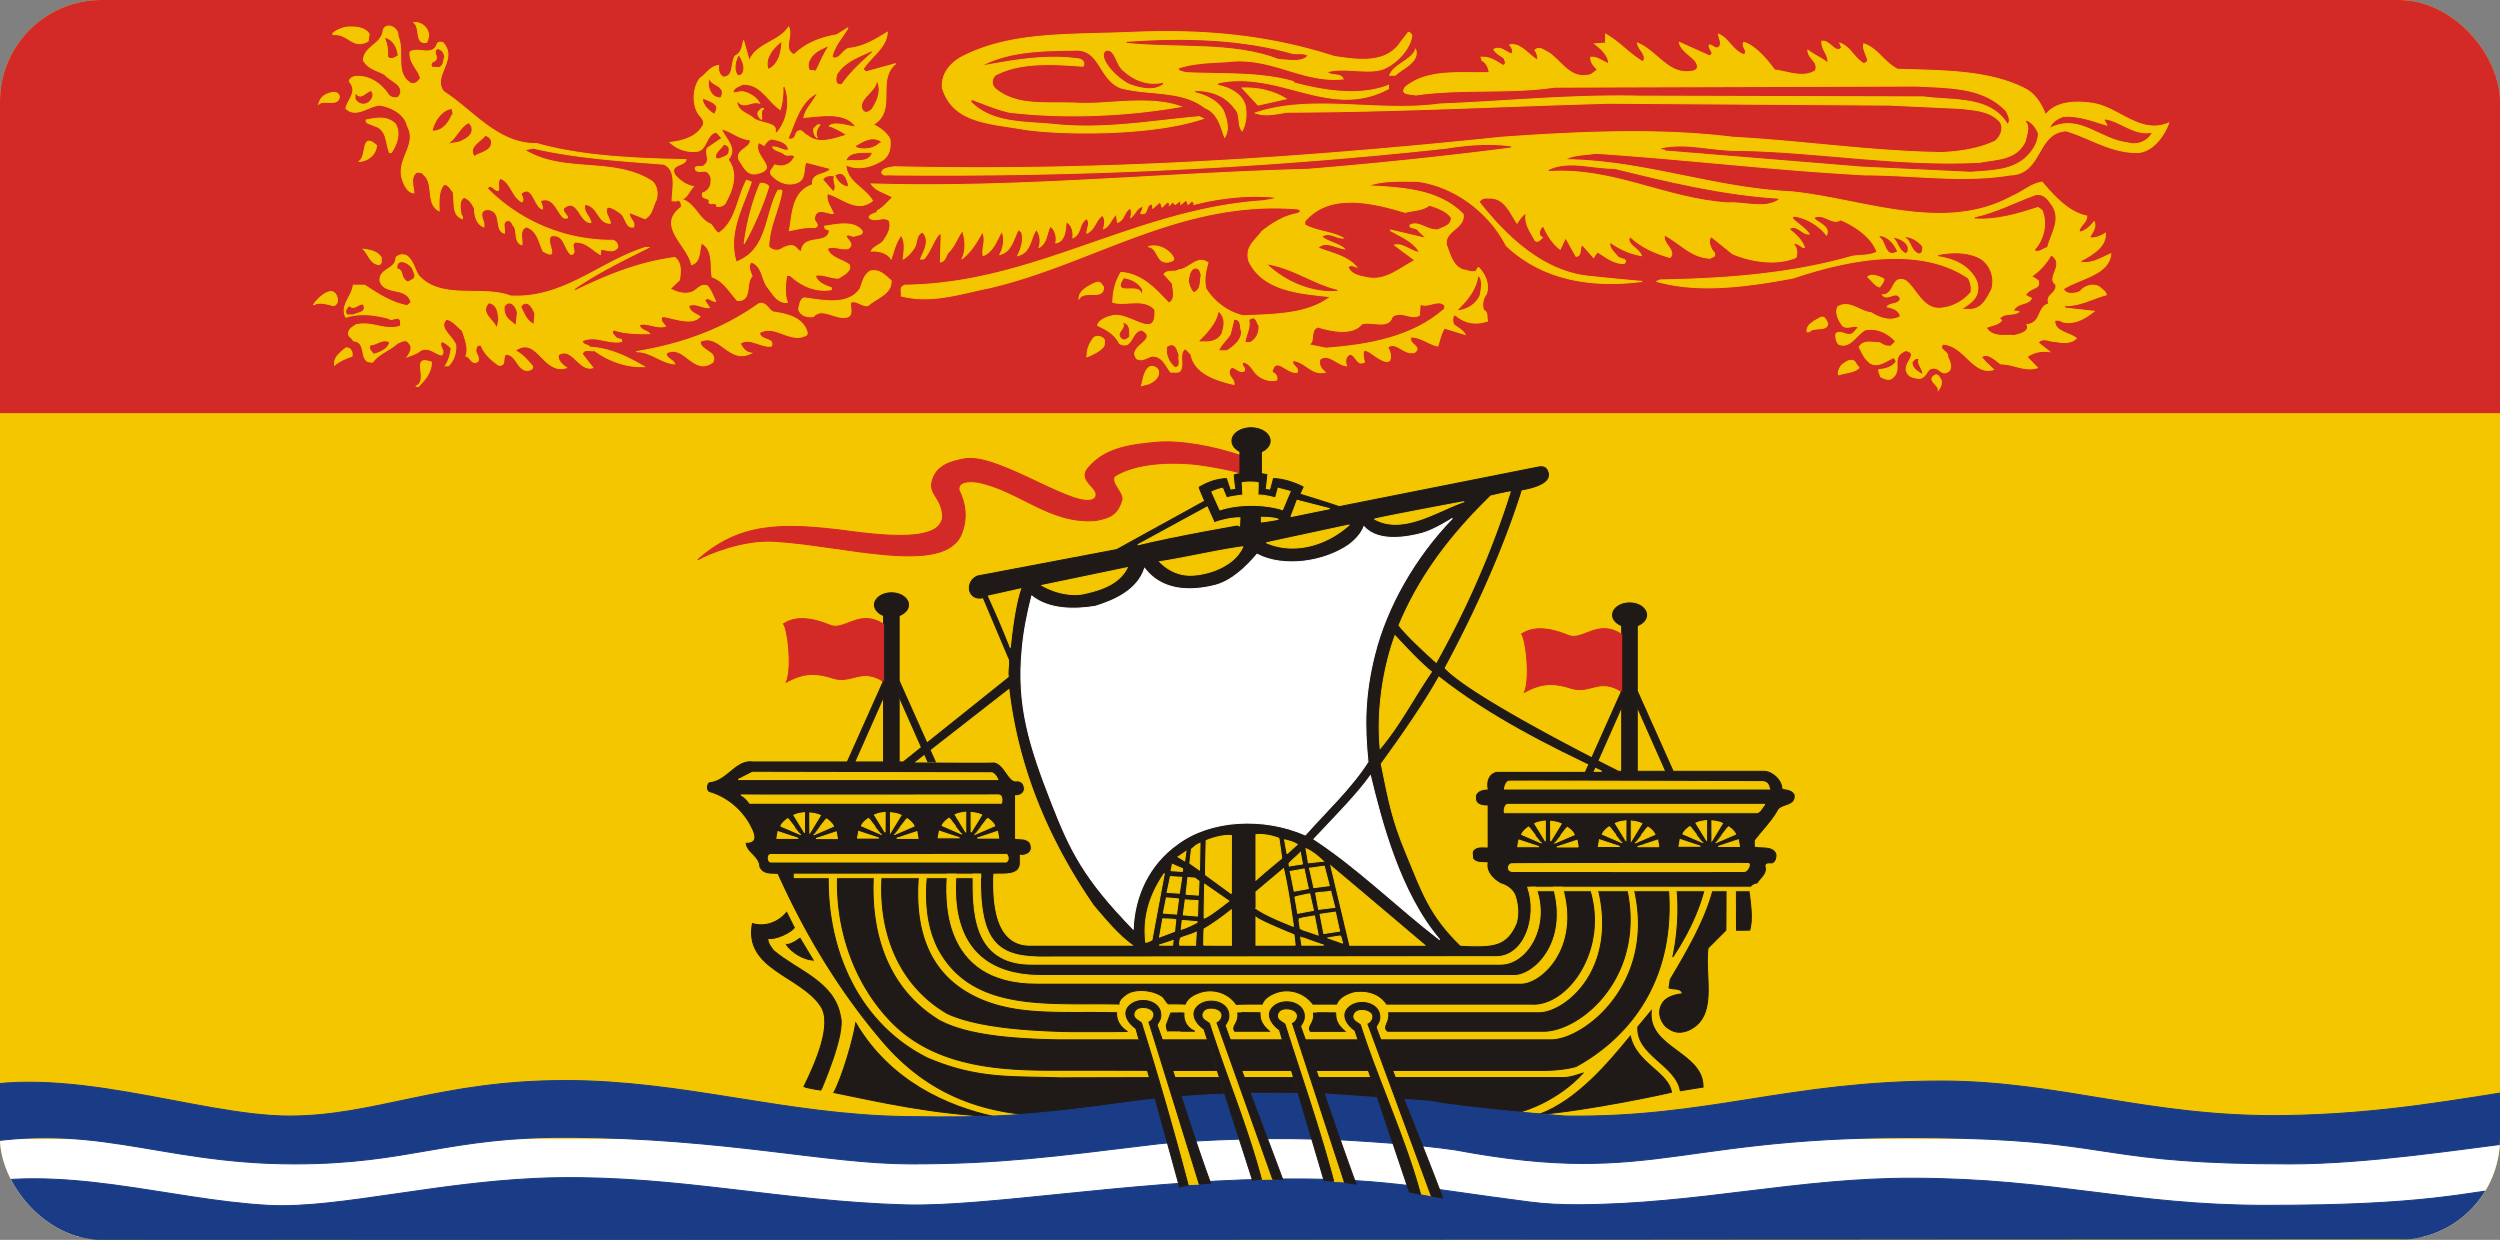 <?xml version="1.0" encoding="UTF-8"?>
<svg xmlns="http://www.w3.org/2000/svg" width="246" height="122" fill="none">
  <rect width="100%" height="100%" fill="#808080" stroke="none"/>
  <g clip-path="url(#clip0_211_1465)" fill-rule="evenodd" clip-rule="evenodd">
    <path d="M-1.397 0h248v122h-248V0z" fill="#F4C600"></path>
    <path d="M-3.4 0h252.001v40.65h-252V0z" fill="#D32927"></path>
    <path d="M42.176 3.451c.013.289-.19.717-.19.717-1.224.22-.574-1.433-1.262-1.948.726-.073 1.418.506 1.452 1.231z" fill="#F4C600" stroke="#F4C600" stroke-width=".1"></path>
    <path d="M39.157 3.543c.688 1.544-.382 3.712 1.3 4.668.42.11.725-.22.917-.514-.23-.92-1.109-1.47-1.032-2.573.726-.552 2.292.514 2.675-.809.114-.22.343-.147.534-.147 1.605 1.654-1.108 3.308.115 4.852 2.828 1.8 5.312 5.182 9.17 5.109 4.548 1.286 9.82 1.47 14.673 1.58-.153.662-1.643.404-1.108 1.507.459.515 1.108 1.03 1.835 1.14-.42.404-.612 1.14-1.185 1.25 1.337.367 1.681 1.984 2.904 2.462.267.294.42.698.764.882 1.72-1.14 1.834-3.565 2.751-5.219l.459.184c-.764 2.315-2.37 4.998-1.49 7.865 3.171-1.176 2.827-4.778 4.126-7.057.115 0 .306-.073.382.074-.305 1.875-1.26 3.492-1.299 5.476.306.368.917.478 1.3.184.382-.22 1.107-.514 1.452 0 .152.074.229.331.458.258.153-1.728 2.598-.552 2.751-2.022-.114-.147-.344-.074-.458-.294v-.147c1.146-.147 2.827-.588 3.668.44.153.442-.382.405-.65.516-.344.147-.611-.258-.917 0 .038.33.917.845.191 1.25-.726.146-1.413-.332-2.025 0 .23.881 1.414 1.065 2.14 1.58.305.588-.612 1.066-1.032 1.323-.802.037-1.528-.441-2.292-.257.152.698.955.992 1.566 1.213v.183c-1.528.258-2.942-.367-4.05-1.396h-.344c-.115.808-.23 1.874.076 2.646-.955.11-1.413-.809-1.91-1.433-.65-.809-.497-2.096-1.643-2.537-.382.405-.077.993.076 1.397-.688.699.038 2.463-1.452 2.39-.802-.883-1.337-1.912-2.484-2.316-.19-1.25.153-2.61-1.031-3.345-.268.735-.077 1.874-.994 2.132-.343-1.875-3.515-3.823-.993-5.66 0-.258 0-.552-.306-.699-.153.147-.42.073-.611.073 0-1.065.535-3.05-.84-3.602-4.357-.33-8.751-.624-12.84-1.58l-.84.184c3.783 2.352 8.597.698 12.38 2.977.611.33.802 1.25.573 1.948-.344.625-.382 1.47-1.108 1.838l-1.452-.588c-.267.477.535.808.344 1.397-.764.183-.764-.92-1.26-1.324-.421-.294-.803-.588-1.3-.625-.382.515.23 1.066.268 1.58-1.223.074-1.185-1.727-2.484-1.837-.268.662.458 1.14.573 1.764-1.108.11-1.3-2.573-2.675-1.396-.267.404.956 1.102 0 .955-.726-.661-.993-2.169-2.293-1.69.077.294.23.514.192.808-.803-.184-.956-2.536-2.102-1.507.038.258.344.552.076.809-.955-.515-1.07-1.911-2.101-2.316-.344.294-.115.882-.191 1.176-.459.11-.688-.771-1.108-.183a17.259 17.259 0 0012.38 5.108c.306.11.497.405.458.699-.42.588-1.07.22-1.642.184l-.077.514c-.802-.477-1.452-1.286-2.484-1.213-.535.368.306 1.066-.382 1.213-.726-.551-.611-2.021-1.91-1.838-.803.368.955 2.573-.841 1.508-.42-.772-.497-1.985-1.643-2.39-.802.331-.344 1.213-.459 1.765-.725-.258-.458-1.177-.725-1.764-.23-.184-.23-.625-.65-.625-.65.11-.23.845-.344 1.25-1.032-.332-.153-2.022-1.49-2.316-.344-.074-.726.11-.726.44-.038.479.306.773.19 1.25-.687-.257-.916-1.102-.916-1.837-.23-.404-.459-.883-1.032-1.066-.573.367-.344 1.213-.267 1.764.19.073.076.22.114.33-1.07-.33-.726-1.69-.917-2.646-.305-.257-.42-.772-.917-.698-.573.698-.458 1.838-.458 2.573-1.338-.698-.46-2.647-1.49-3.529-.153-.257-.42-.294-.726-.257-.65.441-.306 1.397-.268 2.022-.497 0-.879-.625-1.032-1.066-.917-2.169 1.49-3.566.382-5.55-.229-1.14-1.604-1.875-2.75-2.022-1.109.11-2.293 1.286-3.287.33.153-.881 1.223-1.617.344-2.646 0-.33.42-.514.726-.514 1.337-.037 2.446.772 3.133 1.838.23.257.688.367.994.183.764-1.14-.84-1.543-1.376-2.205-.726-.404-1.643-.551-2.101-1.397.076-1.396 1.796-1.543 1.948-2.94.268-.882 1.567-.257 1.452.551zM36.33 3.36l-.115.698c-1.529.808-1.872-.699-3.305-.653-.648.021.716-.78 1.47-.744.765-.037 1.606.11 1.95.698z" fill="#F4C600" stroke="#F4C600" stroke-width=".1"></path>
    <path d="M77.597 2.661c.459.919-.611 2.169.535 2.72 1.185-1.14 2.637-1.69 4.203-1.948l1.108-.698c-.535.955-1.375 1.8-1.566 2.903.726.368 1.031-.772 1.68-.882 1.415-.147 2.561-.845 3.746-1.58-.039 1.507-1.682 2.462-2.37 3.638l.268.258 2.942-.809c-1.987 1.617.153 4.631-2.216 5.991.688.368 1.261.736 1.643 1.434.077.772 0 1.507-.65 2.021-.993.662-2.445 1.103-3.668.515 0 1.654 1.91 2.279 2.599 3.528-1.529 1.25-3.019-.33-4.433-.698-.19.698.344 1.323.573 1.948-.42.11-1.605-.698-1.834.368-.19.404.688.808 0 1.029-.917-.073-1.68.147-2.483.294.305-1.58.229-3.823 2.292-4.52-.19-1.214 1.414-.92 1.758-1.581l-2.407-.625c-.306.551.038 1.69-.917 2.021-.956.33-1.835-.073-2.484-.772-.306-.367.19-.661.306-.992.687.257 1.49.037 1.834-.588l.153-.184c-.23-.404-.612-.037-.994-.257-.344-.331-1.032-.331-1.184-.735.573-.037 1.031.44 1.566.294-.114-.772-.955-.92-1.566-1.066-.383-.037-.65.33-.841.625l-.535-.295c-.688 1.397 2.216 2.573-.268 3.088-.916.147-1.299-.845-1.68-1.397-.345-1.029 1.26-1.14 1.107-1.948-1.07-.073-1.91-.882-2.827-1.066.382.993 1.643 1.912.65 3.014 1.031 1.323.458 3.014-.306 4.338-.191.22-.497.294-.803.257 0-.625-.955.11-.726-.625-.306-.257-.84-.11-.65-.698.383-.074.841-.589.803-1.066.076-.441-.076-.809-.459-1.066-.343-.037-.916.147-1.07-.184-.114-.515.688-.073.918-.441.573-.404 0-1.14.267-1.654l1.452-.992c-.306-.147-.497-.81-.917-.441-.726.477-.688 1.764-1.72 1.764a3.303 3.303 0 01-2.483-.883c1.261-.146 2.636-.514 3.286-1.764.076-.624-.42-.772-.65-1.323-.458-.956-.343-2.389.306-3.234.688-.442.994-1.177 1.834-1.25-.076.367.038.956.459 1.14 1.108-.037.688-1.434 1.184-2.096.612-.294.688-.955.803-1.507l.573 2.022c.611-1.728 2.942-1.875 3.86-3.345zm53.724 2.904c2.293.33 5.044.772 6.496-1.397l.764-.992c.153.036.344.22.344.367-.229 1.397-1.567 2.683-2.636 3.161-1.452.699-3.974-.147-5.694.368.382.478 1.3.073 1.567.698-4.089.405-7.107-2.279-11.463-1.69-1.643.073-3.325.146-4.777.624.077.368.459.331.726.441 3.707.184 7.26-.073 10.623.883v.11c2.827.772 6.496 1.397 9.361.257v.33c-5.731 3.088-10.622-1.8-16.697-.587-.039.073-.192.11-.153.257 1.108.184 2.445.809 2.751 2.022.153.808.076 1.764-.306 2.462-.497-.625-.115-1.617-.726-2.205-.917-1.25-2.292-1.764-3.859-1.764l-.153.183c1.108.258 2.369.81 2.904 1.838.306.772.612 1.838.115 2.573-.382-.992-.612-2.352-1.949-2.904-2.254-1.764-5.541-1.213-8.253-1.948-2.178-.808-2.026-3.896-4.586-3.712-3.286.037-6.572.11-9.247 1.58 3.019-.55 6.458-1.212 9.82-.698.268.11.497.441.268.698-2.866-.22-6.19-.44-8.636.883-.382.404-.382.955 0 1.323 2.178 1.8 4.987 1.276 8.254 1.433 2.865.138 6.878-.772 10.011.331-5.235.92-11.349 1.213-16.89.551-1.26-.294-2.445-.808-3.667-1.25-.306.258.153.442.305.626 2.14 1.727 4.844 1.534 7.872 1.837 4.95.496 9.514-.367 14.214-.772l.382.184c-5.311 1.801-14.615 1.572-17.806 1.03-3.427-.583-6.84-.662-7.871-4.044-.115-1.286.688-2.352 1.834-3.014 4.89-2.536 10.422-2.187 16.965-2.462 6.873-.29 13.231.275 19.793 2.389z" fill="#F4C600" stroke="#F4C600" stroke-width=".1"></path>
    <path d="M161.66 6.08c.497-.626-.458-1.177-.535-1.839 1.987.772 3.095 3.345 5.579 2.72.535-.22.306-.661.115-.955-.459-.552-1.452-1.066-1.567-1.838l2.942 1.323c.65-.22-.114-.661 0-1.066.344 0 .497.405.917.258.421-.405 0-.883 0-1.324.956.405 1.414 1.654 2.484 2.022.535-.294-.306-.809 0-1.213 1.07.294 2.293 1.69 3.019 2.72 1.299.147 2.789.845 4.012.074.382-.883-.726-1.177-.726-2.022.688.514 1.337.772 1.949 1.25.152-.736-.65-1.324-.574-2.132.803-.11 1.338 1.323 1.949.625l-.191-.442c.917.295 1.376 1.324 2.102 1.838.229.294.573.11.649-.147-.115-.551-.535-1.14-.382-1.617 1.414.478 1.987 1.838 3.324 2.5 4.356.147 8.903.073 12.533 1.91 1.07.552 1.643 1.618 2.026 2.574 1.069-1.397 3.247-1.397 4.967-1.066 2.407.551 4.471 3.014 7.145 1.874-.42 1.213-1.528 2.794-3.018 2.904-2.675.037-4.7-1.433-7.069-2.132-2.942.147-2.331 4.264-5.503 4.337-4.623.772-9.476 0-14.214 0-8.979-.478-17.691-1.543-26.594-2.132-1.032.184-2.14.11-3.019.626 7.719.073 14.558 2.793 22.277 3.16 7.031.699 15.016 4.154 21.742.441 1.07-.44 1.757-1.176 2.942-1.396 1.184 1.396 2.598 2.977 4.394 3.345.038.661-.841 1.029-.726 1.58.611-.073 1.146-.625 1.452-1.03.267.552-.229 1.14-.459 1.581.535.11 1.185-.183 1.567-.44.077 1.175-.993 1.91-1.949 2.462-.152.11-.382.147-.535.367 1.109.258 2.064-.404 3.019-.808-.153 2.058-3.057 2.426-4.662 3.455.23.625 1.185.478 1.643.257.459-.588 1.3-.808 1.911-.44.229.256.649.44.649.771-1.375.368-2.56 1.103-4.126 1.066 0 .147.153.294.267.257l2.675.294c-.764.588-1.834 1.36-3.133 1.03-.191-.147-.421-.184-.726-.147-.115 1.102 1.375 1.212 2.101 1.764-.42.514-1.337.478-1.987.33-.611.037-1.299-.477-1.757.11l1.108.883c-.841-.11-1.605.073-2.216.515l1.031 1.065c-1.223.405-2.331-.367-3.591-.367-.574-.368-1.223-1.14-1.911-.698.267.44.764.808 1.184 1.249-2.025.588-2.827-2.352-4.967-2.5-.535.552.535.662.459 1.25.191.405.42.883.191 1.324-.879.808-.994-.662-2.026-.074-.305.368-.42.809-.993.882-.573-.11-.994-.147-1.185-.624-.458-.883 1.3-1.838-.114-2.132-1.567.661-.306 1.764-1.261 2.646-.344.368-.879.11-1.223-.073-.038-.258-.229-.441-.153-.699.688-.036 1.338-.257 1.72-.809-.115-.11-.115-.257-.268-.367-.726.294-1.49.992-2.292.551-.612-.44-.803-1.029-1.109-1.58.421-.772 1.414-.404 2.026-.441.305.22.649.404 1.108.33l.458-.44c-.726-.846-1.872-1.397-3.018-1.14-.879.478-1.452 1.875-2.598 1.397-.23-.294-.306-.625-.268-1.03.535-.44 1.184.442 1.758-.11l.458-.514c-.382-.294-.993.184-1.49-.11-.42-.442-.841-1.324-.535-1.912 1.146-.698 2.178.478 3.286.588.803.515 1.949.92 2.866.368-.077-.625-.764-.846-1.299-.956.344-.44 1.184-.183 1.299-.808-.382-.92-1.261.294-1.758-.368 1.261 0 .841-2.022 2.293-1.397 1.031.809 1.681 2.83 3.401 2.72a4.417 4.417 0 003.018-1.58 2.157 2.157 0 00-.267-1.397c-4.891-3.308-12.113-1.727-17.233 0-4.203.772-9.171 1.544-13.412.33l.305-.146c6.573-.11 12.992-.625 18.876-2.316.841-.147 1.758-.037 2.484-.44-.535-1.471-2.178-2.574-3.592-3.162-.802.588-1.719-.772-2.636-.184.344.515 1.643.772 1.261 1.691-.764-.956-1.949-1.69-3.21-1.875l-.191.184c.535.588 1.261.956 1.682 1.58-.612.074-1.032-.771-1.758-.624l-.191.184c.573.404 1.261 1.066 1.49 1.764-.268.073-.726-.588-1.108-.33.344.256.458.881.267 1.322-1.91.809-4.432.405-6.228-.367l-2.102-1.69c-.382.404-.076.955.077 1.322.191.184.382.441.191.625l-.382.184c-1.911-.11-2.866-1.434-4.471-2.279-.267.809 1.185 1.544.535 2.205-1.452-.404-2.789-.992-3.936-2.058-.496.735.918 1.176 1.108 1.875-1.031-.184-2.139-.625-3.056-1.324-.191.478.305.92.649 1.324.191.404 1.223.257.726.771-1.032.037-1.796-.624-2.636-1.139l-.382.551-1.108-1.25c-.345.332 0 1.067-.612 1.14l-1.032-1.838-.534 1.14c-.727-.552-1.3-1.434-1.643-2.28-.344.185-.421.515-.383.883l.268.257c-.191.184-.459.515-.726.258-.42-.846-1.108-1.655-.841-2.647-.305.037-.688.588-.917.956-.688-.993-1.223-2.573-2.827-2.463-.382-.037-.688.037-.917.368 2.674 3.418 6.304 6.836 10.737 7.314 1.757.184 3.553.368 5.311.515-5.044.661-9.858-.184-13.374-3.529-1.681-3.271-5.043-5.807-8.712-6.322-1.681 0-3.439-.11-4.891.441 3.439.184 6.993.368 9.362 2.794.229 1.396-1.872 1.617-1.643 3.014.344.919.65 2.131 1.643 2.462.42.037.879.331 1.299.11.038-.11.229-.44.268-.293.649.698 1.031 1.617.726 2.572-.344.405-.459 1.067-.268 1.58.459.221.268.7.382 1.067-1.184.404-2.254.22-3.209-.625-.306.22-.23.698-.115.992.382.294.917.552 1.108.956-.688-.22-1.337-.404-2.025-.625-.344.551-.459 1.176-.65 1.764-.84-.146-1.719-.918-2.636-.882-.306.736 1.146.92.344 1.507-1.07.294-1.758-1.14-2.637-.514.191.367.382.882.191 1.323-.917.625-3.171-2.647-2.483.147-.726.404-.803-.625-1.376-.772-.535.147-.535.772-.382 1.14-.917-.074-1.796-1.324-2.637-.625-.114.551.115.919.535 1.25-1.337.33-1.91-.993-3.133-1.14-.306.441.573.625.382 1.14-.955.257-2.14-1.728-2.484 0 .306.11.573.404.459.771-.688.184-1.452-.11-1.911-.514-.458-.404-.687-1.14-1.375-1.25-.344.331.305.515.076.882-.611.294-1.184-.919-1.452 0-.114.552.535.809.459 1.324-1.682-.405-3.86-1.03-4.242-2.978l-.535-.551c-.726.44-.076 1.58-.535 2.205-.267.184-.611.074-.917.11-.496-.661-.84-1.617-1.834-1.58-.496.11-.955.551-1.49.257-1.07-1.213 2.293-1.874.459-2.83-1.07.147-.879 2.022-2.178 1.323-.459-.919-1.261-1.36-2.14-1.764.038-.404.726-.809 1.223-.882 1.681-.772 4.661 2.646 4.394-.698-1.108-1.177-2.828-.331-4.127-.699 0-.992.267-2.132.803-2.94 2.025.147 3.324 1.543 4.7 3.014.725-.331.42-1.324.343-1.948l-.802-.883c.267-.477 1.032-.147 1.452-.44 1.031-.074 1.796-1.47 2.866-.699-.23.809-.421 1.69-.191 2.573.802 1.286 2.178 2.316 3.668 2.646 3.057-.147 6.305-.11 8.597-1.874-2.904-.331-6.648-.515-8.062-3.529-.344-1.433.573-1.911 1.299-2.904 1.07-.845 2.216-1.543 3.553-1.764l.306-.257-.306-.184c-11.501-.955-20.136 5.366-30.339 7.756-2.79.551-5.693 1.58-8.712.808.077-.514-.229-.845.382-1.066 12.763-.147 22.659-7.498 35.307-8.307.382-.11.917-.073 1.184-.33-2.713-.294-5.655.073-8.062.698.038-.147-.115-.257-.191-.368l-.382.368-.191-.44-.535.44c-.038-.11.076-.294-.077-.368l-.458.368-.306-.257c-.114.11-.114.257-.267.33.076-.146-.077-.22-.191-.33l-.535.514-.191-.514-.726.625c0-.184-.077-.552-.268-.368-.458.257-.191 1.066-.917.882.038-.22.268-.404.191-.698-.573.11-.726.772-1.223 1.14.153-.258.153-.7 0-.956-.611.294-.573 1.176-1.26 1.396l-.115-.808c-.497.44-.611 1.14-1.261 1.433.076-.294.267-.919-.115-1.323-.726.551-.687 1.36-1.528 1.764 0-.477.382-.992 0-1.433-.803.404-.497 1.507-1.376 1.874.077-.661-.114-1.286-.649-1.58-.077.808-.115 1.948-1.032 2.095.153-.662-.115-1.36-.535-1.654-.382.698-.306 1.654-1.108 2.095.191-.588.115-1.287-.267-1.764-.612.845-.497 2.242-1.835 2.573.268-.515.65-1.47.383-2.316l-.306-.257c-.497.882-.65 2.168-1.834 2.462.344-.625.535-1.58.19-2.279-.458.772-.802 1.985-1.833 2.39-.153-.735.344-1.58-.077-2.316-.535.956-1.108 1.948-2.025 2.646.459-.771.344-1.984.077-2.793-.497.625-.764 1.544-1.453 2.205-.229.368-.229.772-.726.882l.077-2.756h-.191c-.65.772-.879 1.8-1.528 2.462h-.306c.306-.771.993-1.838.191-2.646-.726.257-.459 1.176-.917 1.69-.23.368-.688.81-.994.956.077-.735.268-1.617-.19-2.352-.574.809-.689 1.47-.994 2.352-.344-.625-1.337-.845-1.949-.771.191-.442.84-.589 1.185-.993.382-.588.84-1.25.573-2.021-.612-.478-1.338.22-1.949-.258-.115-.33.573-.404.84-.625l-.076-.073c.65-.331 1.032-.882 1.529-1.323-.688-.441-1.72-.662-2.102-1.324 14.367.442 28.581-1.066 42.91-1.433a444.074 444.074 0 0020.023-2.095l.153-.184c-2.064-.33-4.395-.147-6.42.184-17.806 1.948-36.185 2.83-54.832 2.646-.267-.073-.544.157-.802-.184-.038-.477.802-.55 1.26-.624 20.405.477 40.274-.883 59.724-2.904 7.26-.514 15.437-.919 22.735 0 6.916.368 13.565 1.397 20.634 1.507 1.834-.11 3.63-.368 5.235-1.14.535-.477.84-1.25.458-1.874-.994-1.103-2.407-1.14-3.783-1.323l-7.069-.331-27.588-.184c-10.584.294-21.054.845-31.714.882-.994.147-2.14.441-3.134.074 5.579-1.875 12.113-.037 18.15-.882 6.534-.258 12.915-.92 19.64-.772l27.971.073c2.942.405 6.572-.11 8.253 2.72.382-.367.076-.918-.115-1.323-2.254-2.389-5.578-2.279-8.788-2.463l-35.689.11c-4.47.662-9.132.111-13.641.773-.382-.147-1.605.036-1.031-.772 2.177-1.801 5.349-1.36 8.253-1.434 0-.404-.306-1.029-.726-1.213 0-.11.038-.22-.076-.294.917-.073 1.566.441 2.177.809.421-.184.153-.441.115-.699-.306-.257-.802-.477-1.032-.882.726-.367 1.185.294 1.758.441.229-.294 0-.661-.191-.882 1.032-.257 1.91 1.03 2.751 1.507a1.41 1.41 0 00-.267-.992c.458-.441.955.073 1.375.257 1.223.846 2.064 2.5 3.745 2.206.42.036.688-.331 1.031-.515-.229-.33-.726-.698-.649-1.25.688-.073 1.146.441 1.758.625 0-.735-.65-1.397-1.376-1.948l1.07-.074V3.36c1.376.772 2.331 1.948 3.668 2.72z" fill="#F4C600" stroke="#F4C600" stroke-width=".1"></path>
    <path d="M39.08 5.38c-.152.185-.572.405-.84.185.038-.625-.038-1.213-.267-1.764.688.257.993.882 1.108 1.58zm88.191 0c.458.038.917-.073 1.299.111-.612.588-1.873.294-2.751.258-4.471-1.728-9.973-1.066-14.941-1.58 5.694-.405 11.273-.258 16.393 1.212zM75.649 6.704c-.268-.919.382-1.8 1.184-2.462-.076.955-.267 1.948-1.184 2.462zm4.585.184l-.535-.074c-.306-.771.42-1.543 1.108-1.874l.535-.257c-.344.55-.764 1.47-1.108 2.205zM43.666 5.565c-.153.367-.076 1.14-.764.955h-.344c-.191-.44.42-.33.458-.698.153-.368-.343-.698.077-.956.344.147.497.331.573.699z" fill="#D32927" stroke="#D32927" stroke-width=".1"></path>
    <path d="M139.307 4.866c.382 1.25-1.338 1.875-2.025 2.537h-.535c.42-1.103 2.063-1.397 2.56-2.537z" fill="#F4C600" stroke="#F4C600" stroke-width=".1"></path>
    <path d="M114.432 8.211c-.955.772-2.426.294-3.286 0-1.48-.762-3.009-2.646-2.292-3.16.812-.13.851 1.256 1.566 1.91 1.586 1.452 3.057 1.434 4.012 1.25zM85.736 5.124c-1.07.955-2.14 1.948-2.942 3.087-.573.147-.459-.588-.344-.882.726-1.176 2.102-1.654 3.286-2.205zM73.012 7.145c-.115.11-.23.258-.382.184-.344-.515-.191-1.286.076-1.764.268.478.535 1.029.306 1.58zm-2.14 2.389c-.65 0-.993-.588-1.07-1.14v-.44c.382.588 1.529.588 1.07 1.58zm14.864 1.14c-.191.184-.496.404-.726.184-.65-.92 1.07-1.691 1.3-2.647.305.919-.154 1.801-.574 2.463zm-8.903.257a6.747 6.747 0 00.305-2.352c.574 1.47.191 3.345-.764 4.41.268-1.066-1.49-.882-2.178-1.433-.535-.478-1.414-.625-1.566-1.397.726.699 1.452-.294 2.292.184-.19-.698-1.108-1.323-1.91-1.433l-.764.11c.076-.368.573-.441.84-.625 1.796-.074 2.407 1.727 3.745 2.536z" fill="#D32927" stroke="#D32927" stroke-width=".1"></path>
    <path d="M126.545 9.718l-2.752.625-1.566-1.69c1.605-.037 3.057.293 4.318 1.065z" fill="#F4C600" stroke="#F4C600" stroke-width=".1"></path>
    <path d="M36.483 9.02c.306.367-.038.845-.344 1.029-.459.257-.917 0-1.108-.33V9.35c.535.551.993-.184 1.452-.331z" fill="#D32927" stroke="#D32927" stroke-width=".1"></path>
    <path d="M33.388 9.534c-.115.993-1.452.22-2.026.699.153-.478.354-.947 1.376-1.14.306-.036.65.11.65.441z" fill="#F4C600" stroke="#F4C600" stroke-width=".1"></path>
    <path d="M78.973 11.666c1.413-.073 3.935-.661 5.043.699-.802-.11-2.063-.588-2.598.073.612.184 1.223.515 1.681.809-1.108.33-2.56.882-3.592 0-.343-.11-.534-.662-.993-.441-.459.184-.191.882-.84.772.649-1.47 1.07-3.308 2.56-4.227-.42.771-1.147 1.433-1.261 2.315zm-8.559-1.176c.076.257-.077.441-.153.625-.382-.22-1.032-.809-1.032-1.323.42.183.955.33 1.185.698zm-25.946.625c-.305.698-.802 1.654-1.834 1.69.191-.845.88-1.874 1.758-2.02l.076.33z" fill="#D32927" stroke="#D32927" stroke-width=".1"></path>
    <path d="M75.162 10.699c-.412.22-.137.705-.229 1.058-.183-.132-.458-.44-.32-.75.183-.132.274-.44.55-.308zM38.89 12.18c.573.883.153 2.06-.382 2.831h-.191c-.383-.955-.191-2.316-1.529-2.646-.267-.184-.84-.184-.764-.552.993-.22 2.063-.404 2.866.368z" fill="#F4C600" stroke="#F4C600" stroke-width=".1"></path>
    <path d="M207.36 12.438c.191-.184-.153-.404-.191-.625 1.413.184 2.789 1.617 4.47 1.323-.458.736-1.375 1.103-2.292.81-2.599-.258-4.662-2.831-7.49-1.508.23-.404.65-.698 1.185-.882 1.605-.11 2.904.478 4.318.882zm-6.878.698c-.038.956-.573 1.728-1.299 2.39-1.452 1.212-3.439 1.176-5.311 1.323l-10.738-.515-19.258-1.58c-.076-.184-.229-.074-.382-.11 2.599-.552 5.044.33 7.642.257 7.986.147 15.514 1.58 23.653 1.176 1.681-.331 3.706-.22 4.585-2.132.114-.625.535-1.47 0-2.021.535.183.917.735 1.108 1.213zm-154.18-.698c.268.809-.534 1.176-1.108 1.434l-.802.147c.573-.478 1.032-1.507 1.72-1.838l.19.257z" fill="#D32927" stroke="#D32927" stroke-width=".1"></path>
    <path d="M80.688 12.291c-.249.24-.547.86-.249 1.29-.248-.143-.447-.573-.347-.955.198-.096.297-.43.596-.335z" fill="#F4C600" stroke="#F4C600" stroke-width=".1"></path>
    <path d="M48.252 13.872c.152.919-.994 1.029-1.567 1.396-.459-.845.726-1.323 1.108-1.838.191.11.382.148.459.442zm38.325.073c-.573.588-1.414.735-2.216.515l-.077-.074c.535-.294 1.452-.955 2.293-.44z" fill="#D32927" stroke="#D32927" stroke-width=".1"></path>
    <path d="M37.056 14.313c-.086.946-.879 1.543-1.758 1.58.88-.404.153-3.014 1.758-1.58z" fill="#F4C600" stroke="#F4C600" stroke-width=".1"></path>
    <path d="M71.636 14.827c.077.478-.573.515-.84.698h-.268c-.153-.44.497-.808.726-1.212.268.036.459.22.382.514zm14.1.258c-.42.882-1.528.55-2.369.624.382-.735 1.49-.588 2.37-.624zm89.221 4.521c-1.413.882-3.286.146-4.929.257-6.152-.404-11.234-3.492-17.615-3.088 1.987-.955 4.28-.073 6.419-.11 5.235 1.287 10.508 2.573 16.125 2.94zm-91.59-1.507v.183c-.535-.11-.879-.514-1.108-.992.726-.404.955.294 1.108.809zm-1.376-.699c-.153.478.268.882 0 1.323l-.917-1.066c.153-.22.535-.33.917-.257z" fill="#D32927" stroke="#D32927" stroke-width=".1"></path>
    <path d="M75.649 18.356c-.497 1.69-1.548 4.089-2.427 5.633 0 0 .335-3.079 1.577-5.927.267-.11.773.11.85.294z" fill="#F4C600" stroke="#F4C600" stroke-width=".1"></path>
    <path d="M201.933 20.377c.765 1.36-.229 2.647-.534 3.896-.382.11-.764.478-1.108.331.917-1.029 1.299-2.646.726-3.97l-.459-.33c-1.949.625-4.05 1.286-6.228 1.14 2.14-.479 4.012-1.47 6.037-2.206.879-.073 1.146.588 1.566 1.14zm-61.25-.073c.726.257 1.528.478 2.025 1.14.038.698-.764.808-1.223 1.065-1.032.11-1.834-.955-2.827-.44-.153.624.687.33.84.698l.535.514-3.286-.772v.258c.955.55 2.178 1.029 2.751 1.948-.84-.221-1.643-1.03-2.484-.625l2.026 1.507c-1.299.698-2.675 1.911-4.318 1.654-.726-.147-1.681-.258-1.949-.956.306-.22.65.22.917.073-.879-1.212-2.484-1.506-3.821-2.021.726-.551 1.72.257 2.637.257-.382-.661-1.643-.808-2.293-1.323.841-.367 1.452.478 2.216.184-1.108-.772-2.713-.735-3.935-1.397v-.257c2.445-2.867 6.801-1.691 9.781-.809.803-.22 1.72-.184 2.408-.698zm45.929 4.411c-1.109.588-.917-1.03-1.643-1.434.802.074 1.337.772 1.643 1.434z" fill="#D32927" stroke="#D32927" stroke-width=".1"></path>
    <path d="M187.72 24.347c0 .22.038.441-.191.551-.65-.257-.726-1.029-1.185-1.506.535.11 1.185.367 1.376.955z" fill="#D32927"></path>
    <path d="M189.095 24.273c0 .221.038.589-.267.625-.688-.257-.688-1.066-1.185-1.506.573.11 1.032.404 1.452.881z" fill="#D32927" stroke="#D32927" stroke-width=".1"></path>
    <path d="M115.464 25.34c.153.33-.268.367-.459.44-1.299.184-.955-1.36-2.025-1.507.994-.294 2.063.295 2.484 1.066zm-51.622-.993c-2.484 1.25-5.082 2.5-7.337 4.08-.038.073.076.184.153.147 3.133-1.507 6.152-2.757 9.744-3.235.687.515.573 1.47.458 2.206l-.917.882c.612.294 1.338.588 2.102.33.535-.146.84-.881 1.566-.624.382.478.612 1.103.803 1.507-.382.073-.726-.551-1.07-.074l.459.699c-.65.073-1.414-.515-2.026-.184.038.588.688.809 1.108 1.066-.802.919-2.521.147-3.668 0-.382.294.076.698.268.956-.88.257-1.834-.405-2.56-.147.038.55.764.55.993.882-1.108 0-2.445 0-3.477-.368-.382.147-.077.478.076.625.153.257.42.22.65.33v.185c-1.414.257-2.522-.662-3.86-.074 0 .441.535.33.726.625 2.026.11 3.707.956 5.35 1.911-1.758.074-3.477-.551-4.89-1.58-.383.11-1.07-.258-1.185.367l1.031 1.323c-1.375.405-2.063-2.168-3.4-1.25-.077.625.42.956.802 1.25-2.293.736-2.866-3.234-5.044-1.69.764.44 1.108.845 1.681 1.507.191.404-.535.551-.84.367-.726-.367-.803-1.47-1.758-1.507-.382.294.076 1.213-.726 1.066-.726-.515-1.337-1.029-1.72-1.948-.229-.073-.458.074-.458.257-.229.552.382.772.153 1.323-.611.405-.726-.44-1.185-.514.306-.882-.114-1.727-.343-2.5-.574-.477-.88-.955-1.567-1.139-.879.882.65 1.691.917 2.573.038.772-.19 1.47-.726 2.022h-.306a3.744 3.744 0 00.573-1.765c-.267-.22-.535-.514-.917-.624-.382.477.382.845 0 1.323-.573-.037-1.26-.883-2.101-.441-.382.33-.84.44-1.3.625.268-.368.574-.92.192-1.324-.306-.514-.841-.147-1.185 0-.764.699-1.796.993-2.407 1.838-1.49.11-.42-1.985-1.91-2.095-.077-.294-.497-.404-.46-.698 0-.478.383-.625.727-.882 1.605-.368 2.866.625 4.318.147.153-.11.038-.331.076-.515-.267-.625-.802.073-1.184-.257-1.376-.368-2.828-.552-4.204-.11-.61-1.14.612-2.059.727-3.162h1.108c1.299.846 2.636 1.728 4.203 2.022l.382-.33c-.459-1.618-2.522-.662-3.057-2.06-.153-1.286 1.567-1.139 1.567-2.351.267-.295.687-.331 1.031-.184.688.514.764 1.286 1.185 1.948 2.216 2.5 6.228.955 9.056 2.021 5.234.294 8.788-3.381 13.297-4.778h.306zm-26.327.993c-.039.257.114.661-.268.698-.84-.147-.993-1.03-1.49-1.507.688.073 1.376.22 1.758.809z" fill="#F4C600" stroke="#F4C600" stroke-width=".1"></path>
    <path d="M195.056 25.67c.802.699 1.108 1.728.841 2.757-.459.846-.956 2.058-2.293 1.911h-.306c.612-.404 1.261-.882 1.376-1.58.191-.846-.191-1.507-.726-2.095-.879-.956-2.064-1.323-3.21-1.507 1.414-.294 3.172-.294 4.318.514zm7.145 2.39c.077.808-.993.845-.726 1.764-1.146.404-.649 2.021-2.216 2.021.573.699-.611.956-1.07 1.066-.917-.073-1.987.22-2.598-.625.458-.183 1.184-.257 1.49-.771l-.191-.184c.459-.478 1.414-.147 1.911-.625-.115-.22-.344-.184-.536-.184.383-.698 1.491-.404 1.758-1.213l-.573-.294c.382-.662 1.567-.478 1.185-1.47l-.535-.368a6.187 6.187 0 001.757-1.948c1.223.846-.649 2.058.344 2.83zM40.533 26.552c.076.258.382.662 0 .882-.191.037-.382.331-.535.11-.497-.33-.191-.992-.84-1.175-.077-1.03 1.26-.294 1.375.183zm91.056 2.022c-2.446.184-4.929-.882-6.687-2.463 2.407.441 4.356 1.912 6.687 2.463zm-13.489-1.47c-.153.551.038 1.286-.611 1.58-.229-.184-.42-.772-.459-1.066.077-.404.115-.955.535-1.14.421-.036.459.332.535.626z" fill="#D32927" stroke="#D32927" stroke-width=".1"></path>
    <path d="M87.685 27.618c.076 1.324-1.49 1.728-2.293 2.463-.65.073-1.07-.588-1.681-.33-.115.403.344 1.36-.458 1.47-1.147.183-2.37-1.03-3.21-.074-.612.11-1.3-.11-1.452-.698.076-.441.115-.956.535-1.14 1.872.257 4.318.809 5.502-.882.267-.625.344-1.397 1.032-1.764.879-.184 1.413.404 2.025.955zm97.666-.184c.115.184-.229.552-.382.81-.421-.074-.803-.662-1.185-.993.382-.368 1.109-.037 1.567.183z" fill="#F4C600" stroke="#F4C600" stroke-width=".1"></path>
    <path d="M145.612 29.015c-.344.882-1.337 1.47-2.178 1.507.955-.919 1.872-2.022 2.025-3.345.459.368.229 1.287.153 1.838z" fill="#D32927"></path>
    <path d="M112.33 28.5v.184c-.496-.882-2.789.368-1.719-1.25.688.11 1.337.442 1.719 1.066z" fill="#D32927" stroke="#D32927" stroke-width=".1"></path>
    <path d="M108.586 28.243c.038 1.36-1.834.22-2.407 1.14-.038-.736.955-1.287 1.681-1.58.42-.148.535.183.726.44zm-75.389 1.14c.038.294-.039.625-.383.698-.611-.147-1.375-.441-1.986-.073.42-.662 2.025-2.206 2.369-.625z" fill="#F4C600" stroke="#F4C600" stroke-width=".1"></path>
    <path d="M142.058 30.081v.257c-3.095 2.72-7.298 3.492-11.578 3.823l-1.452-.294c.421-.441 0-1.287.65-1.58 1.337.404 3.439.845 4.394-.331.994-.258 2.598.588 3.019-.736.879-.588 1.796.441 2.675-.147l.076-.992c.841.257 1.605-.515 2.216 0zm-93.08 1.323l-.115.625c-.344-.662-1.49-1.323-.726-2.132.726.184.764.846.84 1.507zm1.834-.624l-.115 1.065c-.573-.44-1.07-.772-.993-1.654.496-.735 1.07.147 1.108.588zm1.719.11l-.076.881c-.612-.367-.803-.992-1.108-1.58.535-.698 1.031.22 1.184.698z" fill="#D32927" stroke="#D32927" stroke-width=".1"></path>
    <path d="M76.107 30.706c1.414.183 2.942.588 3.324 2.021.038.368-.382.331-.573.441-1.528.258-2.675-1.212-4.127-.44.077.845 1.49.477 1.185 1.322-1.032.184-2.102-.918-3.095-.257.23.441.535.882 1.108.956-2.216 1.14-3.095-2.058-5.044-1.14.038.956 1.758.956 1.261 2.022-1.91 1.434-2.827-1.874-4.585-.882-.038.551.688.625.84 1.066-1.299-.074-2.33-1.213-3.782-1.213 4.394-.735 8.444-2.132 12.036-4.705.726-.294.993.698 1.452.809z" fill="#F4C600" stroke="#F4C600" stroke-width=".1"></path>
    <path d="M35.68 30.008c.306.698-.458.624-.917.882h-.573c-.191-.258 0-.515.191-.699.42.441.879-.147 1.3-.183zm84.446 2.83c-.459.735-1.223.735-2.025.698.725-.735 1.643-1.69 1.834-2.757.611.588.42 1.36.191 2.059z" fill="#D32927" stroke="#D32927" stroke-width=".1"></path>
    <path d="M179.849 31.845c-.077.809-1.338.258-1.834.809h-.192c-.153-.698.841-1.14 1.376-1.434.42-.11.535.405.65.625z" fill="#F4C600" stroke="#F4C600" stroke-width=".1"></path>
    <path d="M123.794 32.103c0 .698-.268 1.212-.803 1.506h-.382c.115-.698.535-1.286.382-2.095.574-.44.574.331.803.589zm-1.72.551c0 .772-.764 1.396-1.376 1.764h-.649c.267-.551.764-.919 1.108-1.507l.344-1.396c.611.036.382.734.573 1.139zm-11.004.441c-.191.184-.459.368-.65.184-.611-.515.421-.846.191-1.434.535.184.42.772.459 1.25z" fill="#D32927" stroke="#D32927" stroke-width=".1"></path>
    <path d="M108.662 33.72c.191.698-1.719 1.397-1.719 1.397.038-.736.161-1.143.629-1.823.305-.405 1.281-.126 1.09.426z" fill="#F4C600" stroke="#F4C600" stroke-width=".1"></path>
    <path d="M38.24 33.72c-.153.551-.879.882-1.452 1.029-.114-.22-.42-.368-.305-.699.611-.036 1.108-.624 1.757-.33zm77.682 1.213c-.114.404.23 1.029-.267 1.14-.573-.442-.879-1.25-.764-1.912.764-.478.84.367 1.031.772z" fill="#D32927" stroke="#D32927" stroke-width=".1"></path>
    <path d="M34.648 34.749v.294c-.611.22-1.26.478-1.72.882-.114-.735.536-1.213 1.109-1.69.382-.037.535.22.611.514z" fill="#F4C600" stroke="#F4C600" stroke-width=".1"></path>
    <path d="M189.095 36.623v.074c-.344-.22-.917-.551-.841-1.066.153-.074.23-.33.459-.257-.153.404.267.845.382 1.25z" fill="#D32927" stroke="#D32927" stroke-width=".1"></path>
    <path d="M42.444 35.631c.038.993-.65 1.764-1.261 2.39h-.268c1.414-.589-.65-3.162 1.529-2.39zm140.499.551c-.458.478-1.337.478-2.025.699-.114-.294.115-.699.306-.956.344-.257.802-.661 1.261-.368.153.221.267.442.458.625zm-68.97.258c.191.625-.42 1.102-.917 1.323l-.726.184c.153-.478.209-1.529.841-1.875.382-.073.688.11.802.368zm77.032.955c.077.405-.038.699-.267.993.038-.551-1.261-.993-.268-1.507.344 0 .382.33.535.514z" fill="#F4C600" stroke="#F4C600" stroke-width=".1"></path>
    <path d="M-4.4 112.109h253.933v9.566H-4.4v-9.566z" fill="#fff" stroke="#fff" stroke-width=".1"></path>
    <path d="M99.322 66.627c-.117-.66.154-1.556-.049-1.844l-2.523-5.97c-1.553.34-1.845-1.601-.542-2.14 1.027-.19 13.684-2.596 13.684-2.596 2.873-1.592 5.785-3.184 8.659-4.776-.194-.427-.592-1.359-.544-1.359.777-.461 1.626-.8 2.669-.85 0 0 .389 1.165.389 1.141 0 0 .533-.097.558-.073-.025.025-.175-1.291-.17-1.431.898-.292 2.349-.219 3.203-.024 0 0-.146 1.431-.17 1.431.148.046.51.097.51.097.024 0 .31-1.116.315-1.14.898 0 2.16.412 2.912.825l-.315.703s3.882 1.19 3.834 1.238l19.638-3.903c.527-.1.829.07.964.578.218.826-.922 1.384-2.645 1.675-1.844 5.848-4.591 11.915-7.62 17.545 2.767 3.009 17.181 10.143 17.181 10.143h14.317c.728 0 1.759.81 1.759 1.741.427.156.931.078 1.203.583.117 1.048-1.087.815-1.592 1.397-.582 1.088-1.591 2.097-2.329 3.068v.66c.738.194 1.864-.117 2.135.738 0 .31-.039.62-.349.815-.272.039-.699-.117-.738.31.233.738-.427 1.126-.776 1.67-1.06.18-.738 1.126-.738 1.126.116 1.126.329 2.433.018 3.52l-1.299.013-.012-4.236c-.048 0-.631.04-1.019 0 0 0 0 4.174-.018 4.236l-1.747 1.747c-.388 2.835 1.048 6.795-1.98 8.115-.738.272-1.351.268-2.135-.349-.583-.544-.855-1.437-.466-2.175.349-.738 1.242-1.01 2.057-1.087-.116-.621-.893-.388-1.32-.582l.117-.816c1.631-2.756 3.541-5.983 4.279-9.089h-.874c-.582 2.408-1.757 4.771-3.154 6.868.427-1.903.66-4.577.388-6.868h-.825c.728 8.785-3.494 14.56-9.055 17.631 0 0-1.137.399-3.418.399h-14.681l-1.141-3.009h16.744c3.252 0 10.483-5.581 8.154-15.02h-.728c1.989 8.784-4.514 14.171-8.154 14.171h-15.336c-.558-.413.242-.874.097-1.82h14.802c2.524 0 7.863-4.198 5.776-12.352.027.026-.922 0-.874 0 2.039 5.97-2.038 11.745-5.678 11.503h-14.221c-.63-.947-1.771-1.432-3.24-1.21-.66.194-1.414.51-1.685 1.21h-2.33a3.215 3.215 0 00-3.362-1.21c-.621.194-1.365.51-1.637 1.21.008 0-1.694-.015-2.548.024-.607-.922-1.911-1.583-3.347-1.234-.66.194-1.404.51-1.676 1.21-.647-.03-1.65-.025-1.65-.025-.169-.092-.441-.608-.596-.719-.957-.688-2.671-.779-3.455-.272-.633.409-.851.797-.816 1.01-6.781-.164-14.482.893-17.82-5.514-1.05-2.096-1.288-4.624-1.01-7.26.013.015-.885-.009-.885-.009-.461 5.193.846 9.444 5 11.773 4.155 2.33 8.953 1.72 14.486 1.865-.049 1.068.704 1.602 1.043 1.844 0 .014-6.334.03-6.333 0-3.943-.115-8.598-.475-11.37-1.767-4.815-2.796-6.834-8.076-6.407-13.706-.01-.009-.588.03-.86-.009-.35 5.746 1.366 11.268 6.451 14.375 2.854 1.562 7.652 1.856 11.87 1.932-.024-.002 7.791-.004 7.79 0 .311.932.801 3.009.849 3.009-.048-.024-9.925-.024-9.925-.024-5.613-.022-11.376-.683-15.36-4.84-3.727-3.883-5.436-9.332-5.202-14.443.008-.009-.944.012-.914-.009-.194 7.377 2.933 14.685 9.767 18.102 4.963 2.112 8.36 1.772 13.045 1.941l8.783-.023.704 2.596c-11.672 2.403-20.457 1.432-26.92-6.106-4.22-4.921-7.648-10.6-10.328-16.579-.66-.077-1.409.118-1.786-.66-.035-1.042-1.268-1.45-1.345-2.304 1.553 0 .558-1.505.34-1.966-.855-1.475-2.257-2.62-3.86-3.106-.436-.048-.339-.922 0-.898 1.7-.242 2.525-2.232 4.126-2.038h14.852l10.434-8.348z" fill="#1F1A17" stroke="#1F1A17" stroke-width=".1"></path>
    <path d="M123.782 48.718c.622-.038 1.723.267 1.723.292l.267-.971 1.189.316-.762 1.8c-1.824-.582-4.368-.563-6.154.02l-.8-1.772c.266-.146.8-.316 1.067-.364-.024.01.379.932.389.946.543-.155 1.577-.276 1.601-.267l-.073-1.213c.364-.097 1.262-.097 1.578 0 0 .413-.025 1.213-.025 1.213zm24.825-.315c-1.82 5.8-4.333 11.492-7.284 16.772 0 0-2.738-2.43-3.66-3.644 1.941-4.659 4.871-8.671 9.027-12.715-.049 0 1.373-.335 1.917-.413zm-21.573 2.427l.607-1.602 3.203.825-3.81.777zm17.011-1.456c-2.524.854-5.983 3.26-8.778 1.707-.055-.057 8.778-1.732 8.778-1.707zm-19.923 1.99v-.461c.68 0 1.432.072 1.626.194-.316.097-1.626.267-1.626.267zm8.622.299c-2.136 1.942-5.358 2.951-8.115 1.748.003-.009 8.108-1.756 8.115-1.748zm-10.445 2.136c-.816 1.864-3.224 2.685-4.854 2.795-1.397.095-2.484-.465-3.339-1.32 2.757-.427 5.436-1.087 8.193-1.475zm-15.841 4.659c-1.398.194-2.835-.233-3.922-.854l8.387-1.747c-.816 1.67-2.757 2.252-4.465 2.601zm-7.038 5.257a99.227 99.227 0 00-2.164-5.063l3.182-.712c-.485 1.407-.825 3.756-1.019 5.775zm41.438 2.392c-1.788 2.607-3.067 5.164-5.048 7.532-.349-3.766.3-7.885 1.464-11.089 0 0 2.281 2.524 3.584 3.557zm-33.274 22.985c1.125 1.32 2.386 2.865 3.822 3.913h-9.9c-2.888.097-3.883-2.645-3.707-6.98.892-.057 2.493.21 2.602-1.01v-.854c.466.078 1.099-.211 1.08-.717-.024-.655-.304-.72-.692-.875l-.854-.077v-4.193c.349.038.915-.218.867-.752-.035-.386-.207-.646-.673-.724-.855.272-1.196-1.654-2.312-1.848.049.049-7.668 0-7.668 0l9.126-7.12c.931 7.881 3.96 14.909 8.309 21.237z" fill="#F4C600" stroke="#F4C600" stroke-width=".1"></path>
    <path d="M97.623 76.043c.364.145.564.663.564.663H72.64l1.396-.712 23.587.049z" fill="#F4C600" stroke="#F4C600" stroke-width=".1"></path>
    <path d="M141.673 92.47c-4.232-3.261-7.998-7.028-12.386-9.9 1.864-1.98 4.25-4.392 5.561-6.236 1.085 4.461 2.903 11.554 6.825 16.136z" fill="#fff" stroke="#fff" stroke-width=".1"></path>
    <path d="M173.528 76.916c.534.097.526.528.603.722H148.04s.079-.687.445-.77c1.673-.038 25.043.048 25.043.048zM98.265 78.22c.466.04.305.783.272.816H73.766s-.288-.494-.854-.815c.76.03 25.353 0 25.353 0zm75.402.933c-.272.271-.428.737-.777.815h-24.849c-.078-.31.039-.699.272-.815h25.354zm-52.506 8.78l-2.523-1.844c-.025-.316.048-3.422.048-3.373.825-.34 1.747-.558 2.487-.496l-.012 5.713zm4.671-5.441c.037.006.273 1.967.304 1.947 0 0-1.89 1.553-2.548 2.16v-4.466c.693-.086 1.699.122 2.244.359zm.814 1.51l-.243-1.359s.947.194 1.238.461l-.995.898zm-9.561.946c0-.145.163-1.386.146-1.383.315-.242.411-.391.849-.582l-.049 2.62-.946-.654zm13.134-.204l-1.475.155-.23-1.382c.631.267 1.189.752 1.705 1.227zm-3.338.466a.693.693 0 01-.041-.237c.227-.298.9-.827 1.116-1.092l.206 1.134-1.281.195zm-27.826-1.135c.194.194.218.63-.052.746h-23.18c-.258-.018-.33-.698 0-.737.907.015 23.232-.01 23.232-.01zm17.278 1.383c.042-.023.026.179.026.295-.002-.004-1.143-.077-1.126-.078l.129-.63s.576.268.971.413zm55.691-.486c.292 0-.048.753-.364.777-.218.024-22.881.004-22.881.004-.584-.101-.342-.78-.002-.756.825-.025 21.888-.049 23.247-.025zm-31.826 8.042h-7.377l-1.864-7.804c3.145 2.64 6.173 5.202 9.241 7.804zm-9.396-5.864l-1.515.195-.433-1.911c-.035.025 1.455-.218 1.456-.194l.492 1.91zm-3.525 4.01c-.777-.315-2.669-1.043-3.689-1.77.023 0 0-1.627 0-1.627l2.71-2.282c.427 1.825.707 3.816.979 5.68zm1.467-3.737c.037.025-1.419.268-1.398.271.004-.003-.385-1.945-.388-1.941l1.362-.246s.413 1.94.424 1.916zm-15.396 5.072c-.194.078-.374.219-.607.219-.315-2.694.55-4.903 1.831-6.767l-1.224 6.548z" fill="#F4C600" stroke="#F4C600" stroke-width=".1"></path>
    <path d="M94.072 86.025c-.695 8.97 5.152 9.965 8.356 9.965h46.592c1.891.006 5.387-3.155 3.834-8.688h.873c1.796 6.116-2.281 9.61-4.211 9.44H102.07c-9.591.049-8.968-8.582-8.852-10.717h.854z" fill="#F4C600" stroke="#F4C600" stroke-width=".1"></path>
    <path d="M96.48 86.025c-.119 6.907 1.798 8.242 6.53 8.145l44.176-.03c2.804.03 4.163-3.829 3.144-6.838h.776c1.456 3.786-.825 7.572-3.446 7.572h-46.009c-6.115.097-5.897-5.582-5.897-8.858l.725.009z" fill="#F4C600" stroke="#F4C600" stroke-width=".1"></path>
    <path d="M116.048 87.888l-1.204-.077.324-1.552 1.116.073-.236 1.556zm1.934-1.168c.004.006-.032.936-.071 1.363-.026-.004-1.19-.101-1.203-.078l.183-1.649s.703.049.679.049c0 0 .391.28.412.315zm.512 3.615c-.026-.315.047-3.324.047-3.324l2.378 1.65s-2.038 1.626-2.425 1.674zm12.852-1.049l-1.592.194-.293-1.595c.466-.117 1.014-.078 1.48-.194l.405 1.595zm-2.104.297l-1.546.286-.272-1.592c-.026-.028 1.438-.347 1.454-.32l.364 1.626zm-13.273-1.116l-.193 1.48-1.287-.097c-.036.03.291-1.504.278-1.496-.012-.008 1.176.085 1.202.113zm1.942.159c-.05.011-.038 1.01-.077 1.514.003.001-1.429-.12-1.398-.116l.194-1.475c.427.038 1.256.064 1.281.077zm.533 4.379c.003-.009.01-1.562.048-1.602.812-.47 1.712-1.11 2.67-1.868l.011 3.479-2.729-.01zm11.818-1.141l-.364-1.892a98.235 98.235 0 011.504-.219l.413 1.869-1.553.242z" fill="#F4C600" stroke="#F4C600" stroke-width=".1"></path>
    <path d="M78.153 91.267c-.21.428-1.861 1.259-2.612 1.059.024.558.388.941.582 1.213 2.33 1.98 5.99 3.047 6.573 6.463.544 1.786-1.947 7.256-1.892 7.265-.589-.057-1.65-.291-1.699-.34 1.117-2.281 2.853-6.148 1.65-7.934-1.98-2.99-7.571-3.611-6.717-8.115 1.203.35 2.478-.052 3.371-1.1l.744 1.489z" fill="#1F1A17" stroke="#1F1A17" stroke-width=".1"></path>
    <path d="M129.704 91.986c-.021-.014-1.772-.558-1.772-.583.026-.031-.145-1.019-.121-1.019-.002.02 1.508-.27 1.529-.267l.364 1.869zm-14.006-1.496l-.118 1.156-1.48.558.316-1.796c.013-.003 1.237.049 1.282.082zm11.749 2.515h-3.859v-2.742c.437.388 3.737 1.723 3.737 1.723l.122 1.019zm-9.658-2.233c-.316.17-.995.51-1.554.68l.097-.874c.031 0 1.065.066 1.457.121-.021.026 0 .025 0 .073zm14.34 2.038c-.349-.116-1.553-.557-1.504-.533.008.03 1.308-.206 1.286-.17.022-.036.193.73.218.704z" fill="#F4C600" stroke="#F4C600" stroke-width=".1"></path>
    <path d="M80.006 94.46c-.85.025-2.194-.79-2.621-1.528.412.073 1.334-.606 1.334-.606l1.287 2.135z" fill="#1F1A17" stroke="#1F1A17" stroke-width=".1"></path>
    <path d="M117.716 91.719l-.076 1.295-1.574-.01c-.024 0 .048-.678.097-.678.097-.122 1.068-.34 1.553-.607zm12.546 1.286h-2.16l-.121-.8c0-.025 1.359.509 2.281.8zm-16.21 0l1.383-.461-.049.461h-1.334z" fill="#F4C600" stroke="#F4C600" stroke-width=".1"></path>
    <path d="M167.581 106.968l-2.233.361c-.466-2.563-4.339-3.483-4.184-6.278l1.32-1.592c-.388 3.689 5.135 4.053 5.097 7.509zm-50.011-5.494s-2.701-.011-2.694 0c-.024-.194-.119-.305-.11-.617l.45-1.203c-.021.045 1.301.014 1.286 0-.073.704.219 1.456 1.068 1.82zm6.406-1.82c.025.534.025 1.043.922 1.82h-3.397c-.388-.51.461-.801.291-1.82-.011-.033 2.16 0 2.184 0zM97.817 109.87c-6.066-.243-11.496-1.492-15.767-2.365.825-1.505 1.927-5.29 2.16-6.843 3.367 5.762 9.094 8.238 13.607 9.208zm66.658-2.394c-3.689.854-10.313 2.023-12.982 2.169 3.737-1.407 6.796-5.084 8.932-7.686.582 2.67 3.739 3.537 4.05 5.517zm-44.745-2.144h-4.344l-1.043-3.009h4.44l.947 3.009zm7.377 0h-4.951l-1.092-3.009h5.096l.947 3.009zm28.66.261c-2.252 2.485-5.777 4.083-8.349 4.228 0 0-6.746-.437-9.221-1.262-.146-.436-.874-2.523-.874-2.523h16.501c.68 0 1.322-.249 1.943-.443zm-28.054 1.996l-4.731-.048-.534-1.505h4.829l.436 1.553zm7.863.582l-5.29-.485-.535-1.65h5.121l.704 2.135zm-15.604-2.135c.098.316.451 1.487.559 1.747-.893-.077-4.32.364-4.32.34l-.607-2.087h4.368z" fill="#1F1A17" stroke="#1F1A17" stroke-width=".1"></path>
    <path d="M121.996 46.535c-.946-.316-3.075-.673-4.028-.801-1.626-.219-5.727-.437-8.235 1.08-.622.618.834 1.638.661 2.408-.458 1.365-1.018 1.696-2.545 1.996-4.582.388-7.589-3.005-11.705-3.782-1.01-.125-1.86-.004-1.786.777.63 1.282.868 2.712.272 4.27-1.632 4.268-11.824 1.113-18.57.773-2.97-.15-6.318 1.208-7.405 1.83 4.038-3.573 8.042-3.742 15.025-2.8 6.115.825 8.93.388 9.086-1.472-.108-1.925-1.467-2.168-1.006-3.6.451-1.4 1.721-1.8 3.155-2.063 3.415-.625 11.527 5.485 12.877 3.8.466-.932-1.658-1.527-.816-2.78 1.63-2.02 3.955-2.389 6.77-2.645 2.488-.227 5.741.446 8.226 1.261.07-.14.024 1.924.024 1.748z" fill="#D32927" stroke="#D32927" stroke-width=".1"></path>
    <path d="M121.224 43.38c0-.714.841-1.292 1.879-1.292s1.879.578 1.879 1.292c0 .713-.841 1.292-1.879 1.292s-1.879-.578-1.879-1.292z" fill="#1F1A17" stroke="#1F1A17" stroke-width=".1"></path>
    <path d="M119.482 51.436c.466-.194 1.68-.51 2.529-.485 0 0 0 .655-.005.68-.019-.05-6.756 1.164-10.056 1.98l6.834-3.728.698 1.553z" fill="#F4C600" stroke="#F4C600" stroke-width=".1"></path>
    <path d="M86.048 59.517c0-.656.75-1.189 1.674-1.189.925 0 1.675.533 1.675 1.19 0 .656-.75 1.188-1.675 1.188-.924 0-1.674-.532-1.674-1.189z" fill="#1F1A17" stroke="#1F1A17" stroke-width=".1"></path>
    <path d="M86.946 60.536h1.529v14.439h-1.53V60.536z" fill="#1F1A17" stroke="#1F1A17" stroke-width=".1"></path>
    <path d="M86.946 67.064c-2.184-1.432-3.134.268-4.988-.336-2.098-.683-3.261-.31-4.581.388.582-1.397.154-5.148-.283-5.73.63-.389 1.859-.989 4.593.14 1.425.588 2.89-1.668 5.259-.092v5.63z" fill="#D32927" stroke="#D32927" stroke-width=".1"></path>
    <path d="M83.378 74.975l3.568-7.984v1.578l-2.84 6.406h-.728zm8.664 0l-3.567-7.984v1.578l2.839 6.406h.728z" fill="#1F1A17" stroke="#1F1A17" stroke-width=".1"></path>
    <path d="M147.296 75.897c-.849.146-1.12 1.004-.964 1.741-.613.006-1.231.318-1.147.856-.039.66.582.825 1.147.814v4.038c-.505 0-1.049-.117-1.398.35-.155.232-.002.496-.04.767.31.505.933.397 1.438.436-.156.932.621 1.67 1.32 2.058.621.155 1.32.66 1.475 1.32.233.776.319 1.666.086 2.52-.971 2.29-2.208 2.378-5.483 2.217-3.059-2.945-3.816-5.305-5.396-9.124-1.35-3.261-1.683-5.046-2.419-8.72 2.019-2.757 4.417-6.261 5.678-8.543 4.805 3.786 10.697 6.785 16.016 9.27h-10.313z" fill="#F4C600" stroke="#F4C600" stroke-width=".1"></path>
    <path d="M158.678 60.512c0-.657.749-1.189 1.674-1.189.925 0 1.674.532 1.674 1.189s-.749 1.189-1.674 1.189c-.925 0-1.674-.532-1.674-1.189z" fill="#1F1A17" stroke="#1F1A17" stroke-width=".1"></path>
    <path d="M159.576 61.531h1.529V75.97h-1.529V61.53z" fill="#1F1A17" stroke="#1F1A17" stroke-width=".1"></path>
    <path d="M159.575 68.059c-2.184-1.432-3.134.268-4.987-.336-2.098-.683-3.262-.31-4.582.388.583-1.397.154-5.148-.283-5.73.631-.389 1.859-.99 4.593.14 1.425.588 2.89-1.668 5.259-.092v5.63z" fill="#D32927" stroke="#D32927" stroke-width=".1"></path>
    <path d="M156.008 75.97l3.567-7.984v1.578l-2.839 6.406h-.728zm8.663 0l-3.567-7.984v1.578l2.839 6.406h.728z" fill="#1F1A17" stroke="#1F1A17" stroke-width=".1"></path>
    <path d="M79.156 81.915l-1.043-1.699c.324-.168.776-.218 1.05-.248l-.007 1.947zm-.364.218l-1.959-.845c.14-.343.481-.591.722-.756-.047.02 1.24 1.612 1.237 1.602zm-2.347.359l.116-.66 1.988.66h-2.104zm3.245-.552l1.044-1.7c-.324-.168-.777-.218-1.05-.248l.006 1.947zm.364.218l1.96-.846c-.14-.343-.482-.591-.722-.756.046.02-1.241 1.613-1.238 1.602zm2.348.358l-.117-.66-1.988.66h2.105zm4.689-.626l-1.043-1.698c.324-.168.776-.218 1.05-.248l-.007 1.947zm-.363.22l-1.96-.846c.14-.344.482-.591.722-.756-.046.019 1.241 1.612 1.238 1.601zm-2.348.357l.116-.66 1.989.66H84.38zm3.245-.552l1.044-1.699c-.324-.168-.777-.218-1.05-.248l.006 1.947zm.365.218l1.959-.845c-.14-.343-.482-.591-.722-.756.046.02-1.241 1.612-1.238 1.602zm2.347.359l-.117-.66-1.988.66h2.105zm4.689-.625l-1.043-1.7c.324-.168.776-.217 1.05-.248l-.007 1.948zm-.363.218l-1.96-.846c.14-.343.482-.59.722-.756-.046.02 1.241 1.613 1.238 1.602zm-2.348.358l.117-.66 1.988.66h-2.105zm3.245-.553l1.044-1.698c-.324-.168-.776-.218-1.05-.248l.006 1.947zm.364.22l1.96-.846c-.14-.344-.482-.591-.722-.756.046.019-1.241 1.612-1.238 1.601zm2.348.357l-.116-.66-1.989.66h2.105zm53.781.273l-1.043-1.698c.323-.17.776-.219 1.05-.249l-.007 1.947zm-.364.219l-1.959-.846c.139-.344.481-.591.722-.756-.047.02 1.24 1.613 1.237 1.602zm-2.347.358l.116-.66 1.988.66h-2.104zm3.245-.553l1.043-1.698c-.323-.169-.776-.219-1.049-.249l.006 1.948zm.364.219l1.959-.846c-.139-.343-.482-.59-.722-.756.046.02-1.241 1.613-1.237 1.602zm2.347.358l-.117-.66-1.987.66h2.104zm4.69-.625l-1.043-1.699c.324-.168.776-.218 1.05-.248l-.007 1.947zm-.364.218l-1.959-.845c.139-.344.481-.591.722-.756-.047.019 1.24 1.612 1.237 1.601zm-2.347.359l.116-.66 1.988.66h-2.104zm3.245-.553l1.043-1.698c-.323-.17-.776-.219-1.049-.249l.006 1.947zm.364.219l1.959-.846c-.139-.344-.482-.591-.722-.756.046.02-1.241 1.613-1.237 1.602zm2.347.358l-.117-.66-1.987.66h2.104zm4.69-.625l-1.043-1.699c.324-.169.777-.218 1.05-.248l-.007 1.947zm-.364.218l-1.959-.845c.139-.344.481-.591.722-.757-.047.02 1.241 1.613 1.237 1.602zm-2.347.358l.116-.66 1.988.66h-2.104zm3.245-.552l1.043-1.699c-.323-.168-.776-.218-1.049-.248l.006 1.947zm.364.218l1.96-.845c-.14-.344-.482-.591-.722-.756.046.019-1.241 1.612-1.238 1.601zm2.347.359l-.116-.66-1.988.66h2.104z" fill="#F4C600" stroke="#F4C600" stroke-width=".1"></path>
    <path d="M143.16 113.145c20.526 3.859 21.69-1.917 49.899-1.141 15.14.417 13.975 2.524 32.22 2.524 7.752 0 16.558-1.423 24.319-2.368 0 0-.065-5.107-.132-5.141-7.73 1.174-15.034 2.617-24.705 2.752-13.261.186-22.127-3.397-33.708-3.397-15.139 0-22.929 3.64-37.008 3.446 0 0-10.028-.777-13.327-1.456l-10.482-.729c-2.939-.066-6.47-.097-9.672.025-2.788.083-6.412.384-8.961.728-10.028 1.383-13.564 1.628-22.58 1.48-11.84-.194-21.736-3.543-33.384-3.543-12.422 0-18.7 3.495-27.174 3.495-9.058 0-22.45-5.485-32.867-2.378v5.533c13.328-3.009 19.555 1.553 33.385 1.553 11.387 0 15.009-2.697 27.109-2.621 15.333.097 25.322 2.621 33.514 2.621 8.799 0 14.104-.728 23.712-1.893 1.844-.242 5.046-.437 9.3-.57 3.316-.061 5.581-.037 9.576.109 3.121.194 7.035.413 10.966.971zm-147.562 3.714c10.352-2.518 20.757 1.189 30.796 1.747 6.988.388 17.332-2.539 28.403-2.718 12.034-.194 22.127 2.33 34.332 2.673 7.791.22 21.75-2.281 35.737-2.528 10.999-.194 14.559.818 25.752 2.257 1.448.186 3.008.262 4.658.256 11.774-.037 21.569-2.649 33.06-2.61 14.039.049 21.327 2.67 34.613 2.67 15.877 0 19.205-1.187 26.389-2.084.195-.052.139 5.387.139 5.387l-253.88.081v-5.131z" fill="#1A3C86" stroke="#1A3C86" stroke-width=".1"></path>
    <path d="M131.426 99.669c.024.533.024 1.043.922 1.82h-3.397c-.388-.51.461-.801.291-1.82-.011-.033 2.16 0 2.184 0zm3.228 5.663h-5.12l-1.093-3.009h5.17l1.043 3.009z" fill="#1F1A17" stroke="#1F1A17" stroke-width=".1"></path>
    <path d="M78.161 86.016h18.346v.34H78.16v-.34zm72.412 1.286h21.646v.34h-21.646v-.34zm-33.998-2.596l.121-.922-.776.533.655.389z" fill="#F4C600" stroke="#F4C600" stroke-width=".1"></path>
    <path d="M122.011 44.157h2.111v2.936h-2.111v-2.937z" fill="#1F1A17" stroke="#1F1A17" stroke-width=".1"></path>
    <path d="M114.003 106.186h.971l3.033 10.333-1.165.049-2.839-10.382zm6.927-.07l.93.006 3.427 9.912h-1.213l-3.144-9.918zm7.242.141h.824l3.28 10.043-1.068-.048-3.036-9.995zm7.694-.027h.752l4.223 11.43-1.043-.194-3.932-11.236z" fill="#F4C600" stroke="#F4C600" stroke-width=".1"></path>
    <path d="M114.184 99.537c.159.724-.181.99-.327 1.33 1.67 4.621 3.558 10.935 5.266 15.555l-1.116.097-4.951-15.943c.389-.145.947-1.043-.153-1.389-.544-.116-1.181-.067-1.32.544-.078.543.465.66.737.931a358.954 358.954 0 014.595 15.954l-.849.17-4.289-15.58c-.622-.427-1.298-1.275-.832-2.013.738-1.126 2.888-.947 3.239.344zm6.698.065c.158.724-.181.991-.327 1.331 1.67 4.62 3.946 10.48 5.654 15.101h-.971l-5.484-15.393c.389-.145.947-1.043-.154-1.389-.543-.116-1.18-.066-1.32.544-.077.543.466.66.738.932 1.592 5.047 3.745 10.142 5.104 15.306l-.873.097-4.774-14.86c-.622-.427-1.298-1.275-.832-2.013.738-1.126 2.888-.946 3.239.344zm7.425.065c.159.724-.181.991-.327 1.331 1.67 4.62 3.752 10.901 5.46 15.521l-1.14-.17-5.12-15.642c.388-.146.946-1.044-.154-1.39-.544-.116-1.181-.066-1.32.544-.078.544.466.66.737.932 1.592 5.047 3.43 10.271 4.789 15.435l-.946-.073-4.386-14.818c-.621-.427-1.297-1.276-.832-2.013.738-1.126 2.888-.947 3.239.343zm7.426.065c.159.725-.181.992-.327 1.331 1.67 4.621 4.844 12.195 6.552 16.815l-1.116-.194-6.237-16.912c.389-.145.947-1.043-.153-1.389-.544-.117-1.181-.067-1.321.544-.077.543.466.66.738.931 1.592 5.048 4.546 11.492 5.905 16.656l-1.092-.218-5.356-15.894c-.622-.427-1.298-1.275-.832-2.013.738-1.126 2.888-.947 3.239.343z" fill="#1F1A17" stroke="#1F1A17" stroke-width=".1"></path>
    <path d="M135.267 64.399c-1.005 4.002-1.01 7.027-.66 10.56-1.631 2.563-4.069 4.83-6.165 7.199-4.126-1.796-9.288-1.53-12.55.877-2.912 2.058-4.271 5.242-4.387 8.387-4.806-4.945-6.165-7.663-8.037-12.463-2.176-5.582-3.428-9.546-2.884-15.098.155-1.786.516-3.54.943-5.209 1.669 1.32 4.115 1.36 6.251 1.01 1.902-.582 4.154-1.592 4.853-3.727 1.708 2.212 4.444 2.286 6.929 1.665 1.631-.427 3.049-1.782 4.136-3.063 2.602 1.359 6.601.776 9.047-.932.621-.466 1.204-1.087 1.475-1.786 1.437 1.63 4.44 1 5.708.66 1.256-.338 2.99-1.475 2.99-1.475-3.689 3.805-6.467 8.683-7.649 13.395z" fill="#fff" stroke="#fff" stroke-width=".1"></path>
  </g>
  <defs>
    <clipPath id="clip0_211_1465">
      <rect width="246" height="122" rx="10" fill="#fff"></rect>
    </clipPath>
  </defs>
</svg>
